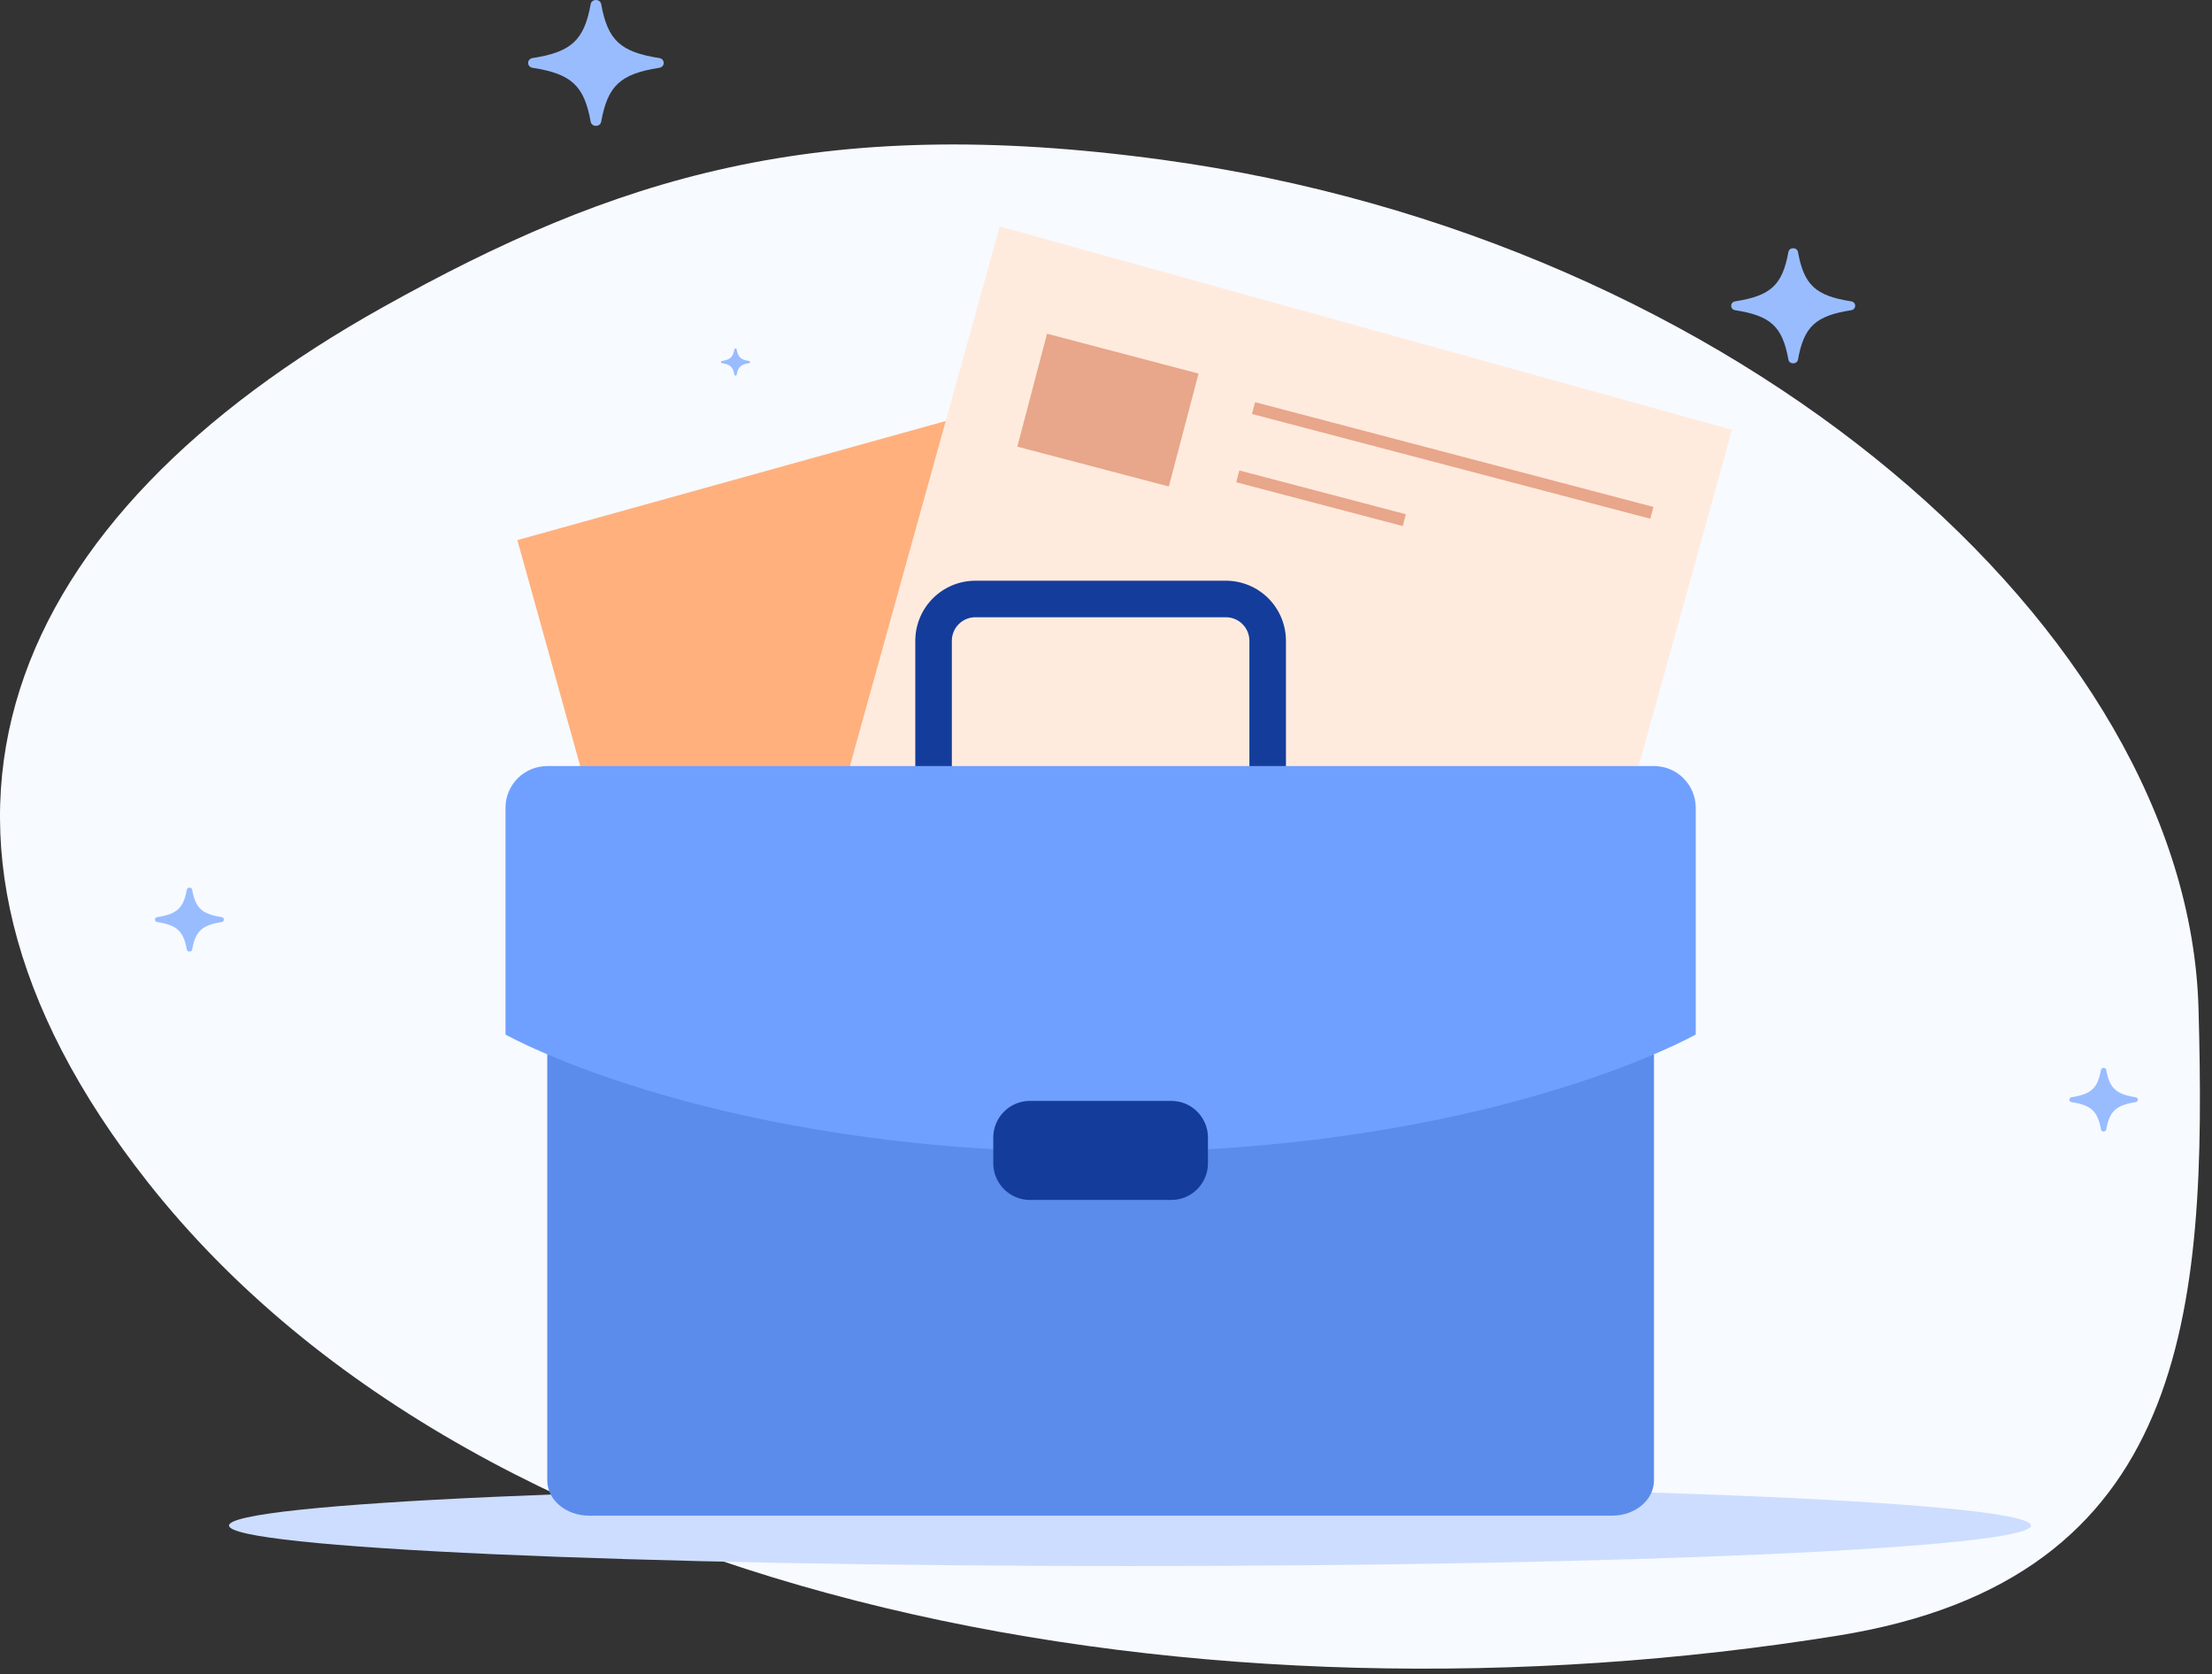 <svg xmlns="http://www.w3.org/2000/svg" width="181" height="137" viewBox="0 0 181 137" fill="none">
  <rect x="0" y="0" width="181" height="137" fill="#333333" stroke="none"/>
  <path d="M179.896 82.514C179.038 51.685 142.21 19.492 95.081 13.07C66.854 9.224 50.292 14.546 31.316 25.146C0.798 42.195 -10.935 67.566 12.123 96.776C39.792 131.826 99.009 142.129 150.425 133.834C179.081 129.211 180.59 107.468 179.896 82.514Z" fill="#F7FAFF"/>
  <path d="M92.462 128.147C133.179 128.147 166.186 126.663 166.186 124.832C166.186 123.002 133.179 121.518 92.462 121.518C51.746 121.518 18.738 123.002 18.738 124.832C18.738 126.663 51.746 128.147 92.462 128.147Z" fill="#CDDDFF"/>
  <path d="M174.751 90.187C173.144 90.437 172.617 90.926 172.348 92.418C172.306 92.646 171.955 92.646 171.914 92.418C171.644 90.926 171.118 90.437 169.511 90.187C169.265 90.149 169.265 89.822 169.511 89.784C171.118 89.534 171.645 89.045 171.914 87.553C171.955 87.325 172.306 87.325 172.348 87.553C172.617 89.045 173.144 89.534 174.751 89.784C174.997 89.822 174.997 90.149 174.751 90.187Z" fill="#99BCFF"/>
  <path d="M141.99 25.386C144.897 25.838 145.85 26.723 146.337 29.421C146.411 29.835 147.048 29.835 147.123 29.421C147.61 26.723 148.563 25.838 151.47 25.386C151.916 25.317 151.916 24.726 151.47 24.657C148.563 24.204 147.61 23.32 147.123 20.622C147.048 20.208 146.411 20.208 146.337 20.622C145.85 23.32 144.897 24.204 141.99 24.657C141.544 24.726 141.544 25.317 141.99 25.386Z" fill="#99BCFF"/>
  <path d="M61.303 29.714C60.617 29.82 60.393 30.029 60.278 30.666C60.26 30.763 60.11 30.763 60.092 30.666C59.977 30.029 59.752 29.82 59.067 29.714C58.962 29.697 58.962 29.558 59.067 29.542C59.753 29.435 59.977 29.227 60.092 28.59C60.11 28.492 60.26 28.492 60.278 28.59C60.393 29.227 60.618 29.435 61.303 29.542C61.408 29.558 61.408 29.698 61.303 29.714Z" fill="#99BCFF"/>
  <path d="M43.581 5.548C46.759 6.043 47.801 7.009 48.333 9.959C48.415 10.412 49.111 10.412 49.193 9.959C49.725 7.009 50.767 6.043 53.945 5.548C54.432 5.472 54.432 4.827 53.945 4.751C50.767 4.256 49.725 3.289 49.193 0.339C49.111 -0.113 48.415 -0.113 48.333 0.339C47.8 3.289 46.759 4.256 43.581 4.751C43.094 4.827 43.094 5.472 43.581 5.548Z" fill="#99BCFF"/>
  <path d="M12.871 75.452C14.486 75.704 15.016 76.195 15.286 77.694C15.328 77.923 15.681 77.923 15.723 77.694C15.993 76.195 16.523 75.704 18.137 75.452C18.385 75.414 18.385 75.086 18.137 75.047C16.523 74.796 15.993 74.305 15.723 72.806C15.681 72.576 15.328 72.576 15.286 72.806C15.016 74.305 14.486 74.796 12.871 75.047C12.624 75.086 12.624 75.414 12.871 75.452Z" fill="#99BCFF"/>
  <rect width="62.189" height="68.964" transform="matrix(-0.964 0.268 0.268 0.964 102.286 27.528)" fill="#FFB07D"/>
  <rect x="81.804" y="18.534" width="62.189" height="68.964" transform="rotate(15.518 81.804 18.534)" fill="#FFEBDE"/>
  <path d="M103.729 113.729C103.332 113.729 102.952 113.571 102.672 113.291C102.391 113.01 102.234 112.63 102.234 112.234V52.431C102.233 51.921 102.03 51.433 101.67 51.072C101.31 50.712 100.821 50.509 100.312 50.509H79.808C79.298 50.509 78.81 50.712 78.449 51.072C78.089 51.433 77.886 51.921 77.886 52.431V112.234C77.886 112.63 77.728 113.01 77.448 113.291C77.167 113.571 76.787 113.729 76.391 113.729C75.994 113.729 75.614 113.571 75.333 113.291C75.053 113.01 74.895 112.63 74.895 112.234V52.431C74.897 51.129 75.415 49.88 76.336 48.959C77.257 48.038 78.505 47.52 79.808 47.519H100.312C101.614 47.52 102.863 48.038 103.783 48.959C104.704 49.88 105.222 51.129 105.224 52.431V112.234C105.224 112.63 105.066 113.01 104.786 113.291C104.506 113.571 104.125 113.729 103.729 113.729Z" fill="#143C9B"/>
  <path d="M135.339 86.263V121.141C135.339 121.906 134.979 122.639 134.338 123.18C133.697 123.721 132.828 124.024 131.922 124.024H48.198C47.292 124.024 46.422 123.721 45.782 123.18C45.141 122.639 44.781 121.906 44.781 121.141V86.263H135.339Z" fill="#5C8CEB"/>
  <path d="M138.756 84.653C138.756 84.653 121.745 94.294 90.06 94.294C58.375 94.294 41.363 84.653 41.363 84.653V66.102C41.363 65.195 41.723 64.326 42.364 63.685C43.005 63.045 43.874 62.685 44.781 62.685H135.339C136.245 62.685 137.114 63.045 137.755 63.685C138.396 64.326 138.756 65.195 138.756 66.102V84.653Z" fill="#70A0FF"/>
  <path d="M81.277 93.084C81.277 91.427 82.621 90.084 84.277 90.084H95.843C97.5 90.084 98.843 91.427 98.843 93.084V95.191C98.843 96.848 97.5 98.191 95.843 98.191H84.277C82.621 98.191 81.277 96.848 81.277 95.191V93.084Z" fill="#143C9B"/>
  <rect x="85.675" y="27.308" width="12.819" height="9.554" transform="rotate(14.737 85.675 27.308)" fill="#E8A68A"/>
  <path d="M102.571 33.391L135.166 41.964M101.28 38.978L114.908 42.563" stroke="#E8A68A"/>
</svg>